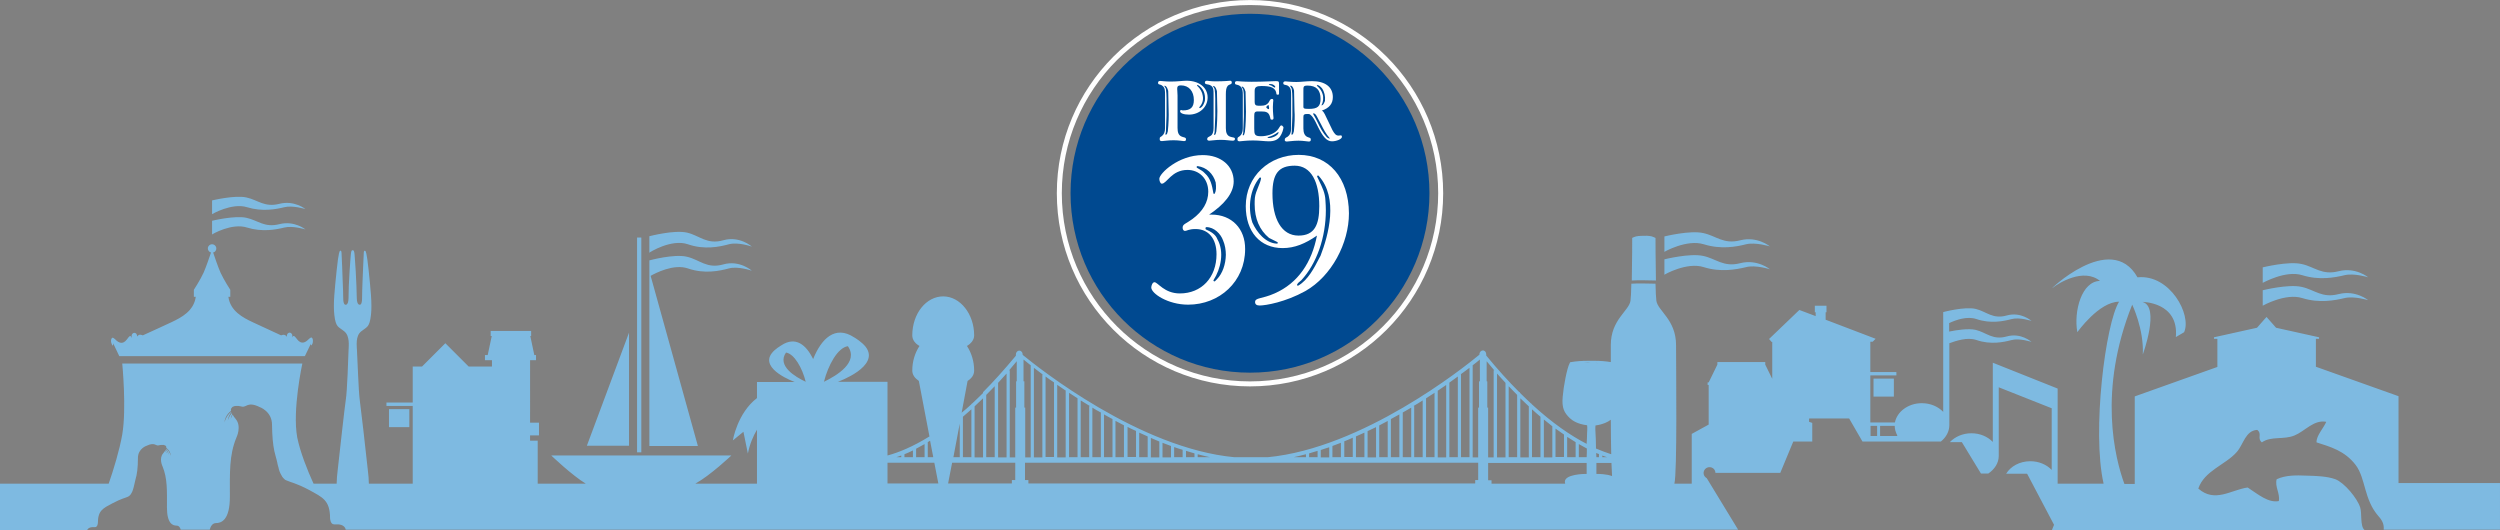 <svg xmlns="http://www.w3.org/2000/svg" xmlns:xlink="http://www.w3.org/1999/xlink" id="Layer_1" x="0px" y="0px" viewBox="0 0 1180 250.2" style="enable-background:new 0 0 1180 250.2;" xml:space="preserve"><rect x="0" y="0" width="1180" height="250.2" fill="#808080" stroke="none"/><style type="text/css">	.st0{fill:#7EBAE1;}	.st1{fill:none;stroke:#FFFFFF;stroke-width:2.353;stroke-miterlimit:10;}	.st2{fill:#004990;}	.st3{fill:#FFFFFF;}</style><g>	<g>		<g>			<g>				<path class="st0" d="M781.6,132.4c-0.2-8.7-0.2-20.1-0.2-20.1c-0.2-0.1-0.6-0.3-0.9-0.4c-1-0.5-2.8-0.7-4.6-0.6      c-1.8,0-3.6,0.1-4.6,0.6c-0.4,0.1-0.7,0.3-0.9,0.4c0,0,0,11.4-0.2,20.1C773.1,132.2,778,132.3,781.6,132.4z M324.7,115.3      c7.8,2.7,14.9,1.2,19.3,0c4.4-1.2,10.9,1.1,10.9,1.1s-5.8-5.2-13.5-3c-7.8,2.2-11.1-2.2-17.1-3.6c-6-1.4-17.8,1.7-17.8,1.7v7.8      C306.4,119.2,316.9,112.6,324.7,115.3z M307.1,130.2c2.3-1.3,10.9-5.8,17.6-3.5c7.8,2.7,14.9,1.2,19.3,0      c4.4-1.2,10.9,1.1,10.9,1.1s-5.8-5.2-13.5-3c-7.8,2.2-11.1-2.2-17.1-3.6c-6-1.5-17.8,1.7-17.8,1.7v87.6h22.9L307.1,130.2z       M804.2,115.3c8,2.5,15.3,1.2,19.9,0c4.5-1.1,11.3,1,11.3,1s-5.9-4.9-13.9-2.9c-8,2.1-11.4-2.1-17.6-3.4      c-6.2-1.4-18.3,1.6-18.3,1.6v7.3C785.4,118.9,796.2,112.8,804.2,115.3z M1086.7,140.7c8,2.5,15.3,1.1,19.9,0      c4.5-1.1,11.2,1,11.2,1s-5.9-4.9-13.9-2.9c-8,2.1-11.4-2.1-17.6-3.4c-6.2-1.4-18.3,1.6-18.3,1.6v7.3      C1068,144.3,1078.7,138.2,1086.7,140.7z M1086.7,129.9c8,2.5,15.3,1.1,19.9,0c4.5-1.1,11.2,1,11.2,1s-5.9-4.9-13.9-2.9      c-8,2.1-11.4-2.1-17.6-3.4c-6.2-1.4-18.3,1.6-18.3,1.6v7.3C1068,133.6,1078.7,127.4,1086.7,129.9z M804.2,126.1      c8,2.5,15.3,1.1,19.9,0c4.5-1.2,11.3,1,11.3,1s-5.9-4.9-13.9-2.9c-8,2.1-11.4-2.1-17.6-3.4c-6.2-1.4-18.3,1.6-18.3,1.6v7.3      C785.4,129.7,796.2,123.5,804.2,126.1z M302.7,112.1h-2v101.4h2V112.1z M116.6,107.4c7.1,2.2,13.6,1,17.6,0c4-1,10,0.9,10,0.9      s-5.3-4.3-12.3-2.5c-7.1,1.8-10.1-1.8-15.6-3c-5.5-1.2-16.2,1.4-16.2,1.4v6.5C100,110.6,109.5,105.1,116.6,107.4z M893.9,187.2      v-8.5h-9.6v8.5H893.9z M183.6,193.1v8.5h9.6v-8.5H183.6z M296.9,157L277,210.4h19.9V157z M932.9,160.5c6.7,2.3,12.8,1,16.6,0      c3.8-1,9.4,0.9,9.4,0.9s-5-4.5-11.7-2.6c-6.7,1.9-9.6-1.9-14.7-3.1c-3.4-0.8-9.1,0.1-12.5,0.8v-4c3.2-1.5,8.5-3.4,12.9-1.9      c6.7,2.3,12.8,1,16.6,0c3.8-1,9.4,0.9,9.4,0.9s-5-4.5-11.7-2.6c-6.7,1.9-9.6-1.9-14.7-3.1c-5.2-1.2-15.3,1.5-15.3,1.5v47.1      c-2.4-2.5-6-4.1-10.1-4.1c-6.4,0-11.7,4-12.7,9.1h-11.6v-22.2h12.3v-1.6h-12.3v-14.3h1.1l1.4-1.4l-23.6-9v-3.5h0.4v-3.1h-5.5      v3.1h0.4v1.8l-7.7-2.9l-14.3,13.7l1.2,1.4h0.3v17.4l-3.3-6.7v-1.2h-22.6v1.2l-4.1,8.4h-0.5v1.2h0.5v18.7l-8,4.4v23.5h-8.2      c1.4-5,0.8-53.7,0.8-65.4c0-12.1-8.7-16.2-9.3-21c-0.2-1.5-0.3-4.1-0.4-8c-3.7-0.1-8.5-0.2-11.4,0c-0.1,3.9-0.2,6.6-0.4,8      c-0.6,4.8-9.3,8.9-9.3,21c0,1.9,0,4.6,0,8c-2.3-0.4-4.9-0.6-7.7-0.6c-0.5,0-1.1,0-1.6,0c-0.5,0-1,0-1.6,0      c-2.9,0-5.5,0.2-7.8,0.6l-0.5,0.1l-0.2,0.4c-1.3,2.4-2.9,10.9-3.3,15.8c-0.5,5.4,0.7,7.6,3.4,10.2c1.3,1.2,3.6,2.7,7.9,3.3      l0.1,0c0,0,0.1,0,0.1,0c0,0,0.1,0.2,0.1,1.2c0,0.4,0,1.4-0.1,2.8c0,1.3-0.1,2.9-0.2,4.8c-7.4-3.8-16.1-9.7-26-18.8v-0.2h-0.2      c-1.7-1.6-3.5-3.3-5.3-5.1v-0.3h-0.3c-5-5-10.2-10.7-15.6-17.3v-0.6c0-1-0.7-1.8-1.6-1.8c-0.8,0-1.6,0.8-1.6,1.8v0.2      c-7.6,6.3-55.1,44.1-99.9,48.4h-15.8c-44.7-4.2-92.2-42-99.9-48.3v-0.2c0-1-0.7-1.8-1.6-1.8c-0.9,0-1.6,0.8-1.6,1.8v0.6      c-5.5,6.6-10.7,12.4-15.6,17.3H464v0.3c-1.8,1.8-3.6,3.5-5.3,5.1h-0.2v0.2c-1.5,1.4-3.1,2.8-4.6,4l2.8-15      c1.9-1.2,3.1-2.8,3.1-4.9c0-4.4-1.3-8.4-3.4-11.6c2-1.2,3.4-2.9,3.4-5c0-10.1-6.6-18.4-14.6-18.4c-8.1,0-14.6,8.2-14.6,18.4      c0,2.1,1.3,3.8,3.4,5c-2.1,3.2-3.4,7.2-3.4,11.6c0,2,1.2,3.6,3.1,4.9l5,26.2c-7.9,4.9-14.6,7.6-19.8,9v-34.8h-23.4      c0,0,20.2-7.2,13.1-16.5c-1.9-2.4-5.3-4.4-5.5-4.5c-8.9-5.8-15.4,0.6-19.3,10.3c-3.3-6.8-8.3-10.9-15-6.5      c-0.1,0.1-3,1.7-4.5,3.7c-5.9,7.6,10.8,13.6,10.8,13.6h-17.8v7.6c-9.3,7.1-11.4,20-11.4,20l5-4.1l2.1,10.3      c0.9-4.6,2.5-8.2,4.3-11.3v25.5h-29.1c7.2-4,17-13.3,17-13.3h-85c0,0,9.7,9.3,16.3,13.3h-22.7v-20.3h-3.6v-2.5h4.2v-6h-4.2V170      h2.8v-2.4h-0.8l-1.9-9h0.4v-2.4h-19.1v2.4h0.5l-1.9,9h-1.3v2.4h3.3v3h-11l-11-11l-11,11h-4.4v17h-12.4v1.6h12.4v36.7h-20.7      c0-1.8-0.2-3.9-0.5-6.5c-1.1-10.1-3.2-28.8-3.8-33c-0.6-4.2-1.1-20.6-1.3-23.1c-0.1-2.6-0.8-7.1,2-9.3c2.7-2.2,3.9-1.7,4.6-7.8      c0.6-5.2-0.2-12.1-1.1-21c-0.9-8.9-1.5-9.1-1.5-9.1s-0.8-0.7-0.8,0.9c-0.1,1.7-0.2,4.1-0.3,6.6c-0.1,2.5-0.5,10.9-0.5,14.7      c0,3.1-0.9,3.1-0.9,3.1s-1.5,0.6-1.6-3c-0.1-3.6-0.2-8.3-0.5-12.8c-0.6-8-0.4-9.9-1.4-9.9h-0.1c-0.9,0-0.8,1.9-1.4,9.9      c-0.3,4.5-0.5,9.2-0.5,12.8c-0.1,3.7-1.6,3-1.6,3s-0.9,0-0.9-3.1c0-3.8-0.5-12.2-0.5-14.7c-0.1-2.5-0.2-5-0.3-6.6      c-0.1-1.7-0.8-0.9-0.8-0.9s-0.6,0.2-1.5,9.1c-0.9,8.9-1.7,15.7-1.1,21c0.7,6.1,1.9,5.5,4.7,7.8c2.7,2.2,2.1,6.7,2,9.3      c-0.1,2.6-0.6,19-1.3,23.1c-0.6,4.2-2.7,22.9-3.8,33c-0.3,2.5-0.5,4.7-0.5,6.5H148c-2.9-6.3-6.3-14.9-7.7-21.8      c-2.4-12.9,2.4-34.9,2.4-34.9h-85c0,0,2.1,21.2,0,33.5c-1.3,7.4-4.1,16.6-6.4,23.2H0v22l41.1,0c0.5-1.5,2.6-1.5,2.6-1.5h1.2      c1.2,0,1.3-2,1.3-2c0-5.9,2.5-6.9,6.8-9.2c4.3-2.3,6.3-2.6,7.5-3.2c0.4-0.2,0.7-0.5,1-0.8c0.1-0.1,0.1-0.2,0.2-0.3      c0.3-0.4,0.5-0.8,0.7-1.2c0,0,0,0,0,0c0.2-0.5,0.4-1,0.5-1.5c0-0.1,0.1-0.2,0.1-0.3c0.1-0.5,0.3-1,0.4-1.6v0      c0.2-0.8,0.3-1.5,0.5-2.2c0.8-2.6,1.2-5.8,1.2-10.3c0-4.5,4.1-5.8,4.1-5.8c4-1.9,4.3,0.3,5.8-0.2c0.4-0.1,0.8-0.2,1.2-0.2      c0.1,0,0.2,0,0.4,0c0.2,0,0.4,0,0.6,0c0.1,0,0.2,0,0.3,0.1c0.2,0.1,0.3,0.1,0.5,0.2c0.1,0,0.1,0.1,0.2,0.1      c0.1,0.1,0.2,0.3,0.3,0.5c0,0,0,0,0,0.1c0,0,0,0,0-0.1c0,0.2,0,0.4,0,0.6l0.1,0c0,0,1.8,1.2,2.1,3.8c0,0-0.6-2.3-2.2-3.5      c0,0-0.1,0.1-0.1,0.2c0.5,0.5,1.1,1.4,1.2,2.7c0,0-0.3-1.4-1.3-2.5c0,0.1-0.1,0.2-0.2,0.3c0.2,0.4,0.5,1,0.5,1.6      c0,0-0.2-0.7-0.6-1.5c-0.2,0.4-0.6,0.9-1,1.4c-2.1,2.4-0.3,6.1-0.3,6.1c2.4,5.8,2.1,11.7,2.1,19.4c0,7.8,2.8,8.6,4.6,8.6      c1.1,0,1.7,1.1,1.9,1.9H99c0.3-1.2,1.1-3.1,2.9-3.1c2.5,0,6.6-1.3,6.6-12.4c0-11.2-0.4-19.6,3.1-28c0,0,2.6-5.3-0.4-8.8      c-0.6-0.7-1.1-1.4-1.4-2c-0.6,1.1-0.9,2.1-0.9,2.1c0.1-1,0.4-1.7,0.7-2.4c-0.1-0.1-0.2-0.3-0.2-0.4c-1.4,1.6-1.9,3.6-1.9,3.6      c0.2-1.9,1-3.2,1.7-4c0-0.1-0.1-0.2-0.1-0.2c-2.4,1.8-3.2,5.1-3.2,5.1c0.4-3.8,3.1-5.5,3.1-5.5l0,0c0-0.3,0-0.6,0-0.8      c0,0,0,0,0,0c0-0.2,0.1-0.3,0.2-0.5c0,0,0-0.1,0.1-0.1c0.1-0.1,0.2-0.2,0.2-0.3c0,0,0.1-0.1,0.1-0.1c0.1-0.1,0.3-0.2,0.4-0.3      c0,0,0,0,0.1,0c0.4-0.2,0.8-0.3,1.3-0.3c0,0,0.1,0,0.1,0c0.2,0,0.4,0,0.6,0c0.1,0,0.1,0,0.2,0c0.2,0,0.5,0,0.7,0.1      c0.1,0,0.1,0,0.2,0c0.3,0.1,0.6,0.1,0.9,0.2c2.2,0.6,2.7-2.6,8.4,0.2c0,0,5.9,2,5.9,8.4l0.1,3.6c0,0,0,0,0,0      c0.2,4.6,0.7,8.2,1.6,11.2c0.3,0.9,0.5,2,0.8,3.1v0c0,0.2,0.1,0.4,0.1,0.6c0.1,0.3,0.1,0.5,0.2,0.8c0.1,0.2,0.1,0.4,0.2,0.7      c0.1,0.3,0.2,0.6,0.2,0.9c0.1,0.2,0.1,0.4,0.2,0.6c0.1,0.4,0.3,0.9,0.5,1.3c0,0.1,0.1,0.1,0.1,0.2c0.2,0.4,0.4,0.8,0.6,1.1      c0.1,0.1,0.2,0.2,0.2,0.4c0.2,0.3,0.4,0.5,0.6,0.7c0.1,0.1,0.2,0.2,0.3,0.3c0.3,0.3,0.6,0.6,1,0.7c1.9,0.9,4.7,1.3,10.9,4.6      c6.1,3.4,9.8,4.7,9.8,13.3c0,0,0.1,2.9,1.9,2.9h1.7c0,0,3.3-0.1,3.8,2.5l657.2,0l-14.8-24.3c-0.9-0.5-1.5-1.4-1.5-2.4      c0-1.5,1.2-2.8,2.8-2.8c0.4,0,0.8,0.1,1.1,0.2c1,0.4,1.7,1.4,1.7,2.5h30.6l6.1-14.7h0l0-0.1h9v-8.8l-1.5-0.5v-1.5h0.1v-0.1h18.8      l6.3,10.9h37c2.4-1.9,4-4.7,4-7.7v-38.7C923.2,160.9,928.6,159,932.9,160.5z M371,166.4c3.9,0.6,7.7,7.3,9.3,13.8      C375.4,177.9,366.6,172.7,371,166.4z M400.2,163.4c5.3,7.6-5.3,13.9-11.3,16.8C390.9,172.3,395.4,164.1,400.2,163.4z       M437.9,208.7c0.4-0.2,0.8-0.5,1.1-0.7l1.5,7.8h-2.6V208.7z M432.4,211.8c1.3-0.7,2.6-1.4,4-2.2v6.2h-4V211.8z M426.9,214.4      c1.3-0.5,2.6-1.1,4-1.8v3.2h-4V214.4z M425.4,215v0.8h-2.3C423.8,215.6,424.6,215.3,425.4,215z M418.9,228.2v-9.8H441l1.9,9.8      H418.9z M471.1,180.7c1.3-1.4,2.6-2.9,4-4.4v39.6h-4V180.7z M465.5,186.4c1.3-1.3,2.6-2.7,4-4.1v33.5h-4V186.4z M460,191.8      c1.3-1.2,2.6-2.5,4-3.8v27.9h-4V191.8z M454.5,196.7c1.3-1.1,2.6-2.3,4-3.5v22.6h-4V196.7z M453,199.9v15.9h-3L453,199.9z       M479.2,226.6h-1.6v1.6h-30.1l1.9-9.8h29.8V226.6z M480,180h-0.4v12.4h-0.4v23.5h-2.6v-41.1h-0.3c1.2-1.4,2.4-2.8,3.6-4.3V180z       M693.6,173.6v42.2h-4v-39.1h-0.2C691,175.6,692.4,174.5,693.6,173.6z M684.1,180.6c1.4-1,2.7-1.9,4-2.9v38.1h-4V180.6z       M682.6,181.7v34.2h-4v-31.4h-0.1C679.9,183.5,681.3,182.6,682.6,181.7z M673.1,188c1.4-0.9,2.7-1.7,4-2.6v30.4h-4V188z       M671.5,189v26.8h-4v-24.1h-0.4C668.7,190.8,670.1,189.9,671.5,189z M662.1,194.7c1.3-0.8,2.7-1.6,4-2.3v23.4h-4V194.7z       M656.5,197.8c1.3-0.7,2.7-1.5,4-2.2v20.2h-4V197.8z M655,198.7v17.1h-4v-15H651C652.3,200.1,653.7,199.4,655,198.7z       M645.5,203.5c1.3-0.6,2.7-1.3,4-1.9v14.3h-4V203.5z M640,206c1.3-0.6,2.7-1.2,4-1.8v11.6h-4V206z M634.5,208.3      c1.3-0.5,2.7-1.1,4-1.7v9.1h-4V208.3z M628.9,210.5c1.3-0.5,2.6-1,4-1.5v6.8h-4V210.5z M623.4,212.4c1.3-0.4,2.6-0.9,4-1.3v4.8      h-4V212.4z M617.9,214c1.3-0.4,2.6-0.8,4-1.2v3h-4V214z M616.4,214.4v1.4h-5.8C612.5,215.4,614.4,214.9,616.4,214.4z       M565.3,214.4c1.9,0.5,3.9,1,5.8,1.4h-5.8V214.4z M559.8,212.8c1.3,0.4,2.6,0.8,4,1.2v1.8h-4V212.8z M554.2,211      c1.3,0.5,2.6,0.9,4,1.3v3.5h-4V211z M548.7,209c1.3,0.5,2.6,1,4,1.5v5.4h-4V209z M543.2,206.7c1.3,0.6,2.6,1.1,4,1.7v7.5h-4      V206.7z M537.7,204.2c1.3,0.6,2.6,1.2,4,1.8v9.8h-4V204.2z M532.2,201.5c1.3,0.7,2.6,1.3,4,1.9v12.3h-4V201.5z M526.6,198.7      c1.3,0.7,2.7,1.4,4,2.1h-0.1v15h-4V198.7z M521.1,195.6c1.3,0.7,2.6,1.5,4,2.2v18h-4V195.6z M515.6,192.4c1.3,0.8,2.6,1.6,4,2.3      v21.1h-4V192.4z M510.1,189c1.4,0.9,2.9,1.8,4.4,2.7h-0.4v24.1h-4V189z M504.6,185.4c1.3,0.9,2.6,1.7,4,2.6v27.8h-4V185.4z       M499.1,181.7c1.3,0.9,2.6,1.8,4.1,2.8H503v31.4h-4V181.7z M493.5,177.7c1.2,0.9,2.6,1.9,4,2.8v35.2h-4V177.7z M488,173.6      c1.3,1,2.6,2,4.2,3.2H492v39.1h-4V173.6z M483.1,180v-10.3c0.9,0.7,2,1.6,3.5,2.8h-0.1v43.4h-2.6v-23.5h-0.4V180H483.1z       M697.8,226.6h-1.5v1.6H485.4v-1.6h-1.6v-8.2h213.9V226.6z M698.5,180h-0.4v12.4h-0.4v23.5h-2.6v-43.4h-0.1      c1.4-1.1,2.6-2,3.5-2.8V180z M739.7,206.2c1.4,0.9,2.7,1.7,4,2.5v7.1h-4V206.2z M734.2,202.3c1.4,1,2.7,1.9,4,2.8v10.6h-4V202.3      z M728.7,198c1.4,1.1,2.7,2.2,4,3.2v14.7h-4V198z M723.1,193.2c1.3,1.2,2.7,2.4,4,3.5v19.1h-4V193.2z M717.6,188      c1.3,1.3,2.7,2.6,4,3.8v24.1h-4V188z M712.1,182.3c1.3,1.4,2.7,2.8,4,4.1v29.4h-4V182.3z M706.6,176.3c1.3,1.5,2.7,3,4,4.4v35.2      h-4V176.3z M701.7,180v-9.5c1.2,1.5,2.4,2.9,3.6,4.3H705v41.1h-2.6v-23.5H702V180H701.7z M748.9,223.7c-0.3,0-0.6,0-0.9,0      c-0.1,0-9.4,0.1-9.4,3.7c0,0.3,0.1,0.6,0.2,0.9H704v-1.6h-1.6v-8.2h46.5C748.9,220.1,748.9,221.8,748.9,223.7z M748.9,215.8      h-3.7v-6.2c1.3,0.8,2.6,1.4,3.8,2.1C749,213,749,214.4,748.9,215.8z M751.2,171.3c-1.1,0-2.3,0-3.5,0c0.6,0,1.3-0.1,1.9-0.1      C750.2,171.3,750.7,171.3,751.2,171.3c0.5,0,1,0,1.6,0c0.6,0,1.3,0,1.9,0.1C753.5,171.3,752.3,171.3,751.2,171.3z M753.1,204.8      c-0.1-1.4-0.1-2.4-0.1-2.8c0-0.9,0.1-1.1,0.1-1.2c0,0,0,0,0,0l0.1,0c3.5-0.5,5.7-1.6,7.1-2.7c0,5.8,0.1,11.5,0.2,16.3      c-2.2-0.7-4.6-1.6-7.2-2.7C753.3,208.8,753.2,206.5,753.1,204.8z M758.6,215.8h-2.3V215C757,215.3,757.8,215.6,758.6,215.8z       M753.4,213.8c0.4,0.2,0.9,0.4,1.3,0.5v1.5h-1.2C753.5,215.1,753.4,214.5,753.4,213.8z M754.4,223.7c-0.2,0-0.6,0-0.9,0      c0-1.8,0-3.6,0-5.2h7.1c0.1,2.5,0.2,4.6,0.3,6.2C758.2,223.7,754.5,223.7,754.4,223.7z M886,205.8h-3.1V201h3.1V205.8z       M895.5,205.8h-8.1V201h6.9c0,0,0,0,0,0c0,1.6,0.5,3.1,1.2,4.5V205.8z M116.6,97.8c7.1,2.2,13.6,1,17.6,0c4-1,10,0.9,10,0.9      s-5.3-4.3-12.3-2.5c-7.1,1.8-10.1-1.8-15.6-3c-5.5-1.2-16.2,1.4-16.2,1.4v6.5C100,101.1,109.5,95.6,116.6,97.8z M53.4,162.7      c0-0.2,0-0.5,0-0.7l2.9,6.1h87.6l2.8-5.8c0,0.1,0,0.2,0,0.3c0.1,0.4,0.2,0.5,0.4,0.3c0.1-0.1,0.6-0.8,0.6-1.9      c0-0.4,0-1.1-0.4-1.5c-0.4-0.5-0.9,0-1.6,0.6c-0.8,0.8-1.8,1.7-3.1,1.6c-1.3-0.1-2.1-1.2-2.8-2.1c-0.6-0.7-1-1.3-1.5-0.9      c-0.2,0.1-0.3,0.3-0.4,0.5l-0.1,0c0.1-0.2,0.2-0.5,0.2-0.7c0-0.8-0.6-1.5-1.3-1.5c-0.7,0-1.3,0.7-1.3,1.5c0,0.2,0,0.4,0.1,0.5      h-0.1c-0.1-0.3-0.4-0.6-0.8-0.8c-0.6-0.3-1.2-0.2-1.9,0.1c-4-1.9-10.3-4.8-13.4-6.2c-4.7-2.2-10.6-5.3-11.5-12h0.9v-3.3      c0,0-3-4.6-4.6-8.1c-1.1-2.5-2.7-7.1-3.5-9.5c0.9-0.2,1.5-1,1.5-1.9c0-1.1-0.9-2-2-2c-1.1,0-2,0.9-2,2c0,0.9,0.7,1.7,1.5,1.9      c-0.8,2.4-2.4,7-3.5,9.5c-1.6,3.5-4.6,8.1-4.6,8.1v3.3h0.9c-0.9,6.7-6.8,9.8-11.5,12c-3.1,1.4-9.4,4.4-13.5,6.2      c-0.8-0.3-1.4-0.5-2-0.1c-0.5,0.3-0.8,0.7-0.9,1.1l0,0c0.1-0.2,0.2-0.4,0.2-0.7c0-0.9-0.6-1.5-1.3-1.5c-0.7,0-1.3,0.7-1.3,1.5      c0,0.2,0.1,0.5,0.2,0.7l-0.1,0.1c-0.1-0.2-0.2-0.4-0.4-0.6c-0.5-0.5-0.9,0.1-1.5,0.9c-0.7,0.9-1.5,2-2.8,2.1      c-1.3,0.1-2.3-0.8-3.1-1.6c-0.7-0.6-1.2-1.1-1.6-0.6c-0.4,0.5-0.4,1.1-0.4,1.5c0.1,1,0.6,1.7,0.6,1.9      C53.1,163.2,53.3,163.1,53.4,162.7z M1132.1,228.2V187l-39-13.9v-13.2h1.5l0-0.7l-20.3-4.5l-2.2-2.5l-2.3-2.6l-2.3,2.6l-2.2,2.5      l-20.3,4.5l0,0.7h1.6v13.3l-39,13.9v41.3h-4.9c-4.4-12.1-12.6-43.9,3.7-84.6c0,0,5.6,11.6,5,23.5c0,0,8.3-22.6-0.2-24.8      c0,0,17.3,0,15.8,16.6l3.9-2.3c3.7-8.2-6.7-27.5-22-25.9c-12.7-22.5-43,7.4-40.1,5c3-2.4,14.7-9.6,22.4-3.3      c-8.6,0.1-12.5,14.2-10.7,24.2c0,0,10.2-14.4,19.7-14.4c-6.4,10.2-12.9,61.3-7.3,85.9h-21.7v-44.9l-30.6-12.2v37.4      c-2.4-2.5-6-4.1-10.1-4.1c-4.2,0-7.8,1.7-10.2,4.2h5.7l9,14.8h3.5c2.9-2,4.9-4.9,4.9-8.3v-32.4l25,9.9v29.1      c-2.4-2.5-6-4.1-10.1-4.1c-5,0-9.3,2.4-11.4,5.9h9.9l12.7,24.1l-1,2.5H1116c0,0,0-0.1,0-0.1c-2.1-1.8-1.1-7.9-2-10.6      c-1.4-4.4-7.5-11.7-11.7-13.3c-3.8-1.4-9.1-1.6-13.7-1.7c-4.7-0.2-9.7-0.3-14,1.7c-1,3.4,1.7,6.8,1,10.3      c-4.9,1-9.8-3.2-14.7-6.4c-7.8,1.1-15.5,7.4-23.3,0.5c2.9-8.5,12.9-11.2,18.2-17.3c3.2-3.7,4-10,9.6-10.4      c2.5,1.9-0.2,3.9,2.2,5.9c4.4-3.1,10.4-1.1,15.5-3.3c5-2.1,9-7.5,14.9-6.4c-1.4,3.2-4.7,6.5-4.6,9.7c6.5,2.1,13.3,3.9,18.5,10.7      c4.8,6.4,3.8,16.3,10.8,24.2c2.1,2.3,2.6,4.3,2.4,6.3h54.9v-22H1132.1z"></path>			</g>		</g>	</g>	<g>		<circle class="st1" cx="590" cy="91.2" r="90"></circle>		<circle class="st2" cx="590" cy="91.2" r="84.7"></circle>		<g>			<g>				<path class="st3" d="M604.8,59.2c-0.8,0-0.8,1.4-2.5,2.8c-1.6,1.4-4.4,2.3-7.1,2.3c-3,0-3.2-0.8-3.2-3.7v-5.8      c0-1.6,0.2-2.2,1.7-2.2h1.6c2.3,0,3.4,0.4,4,2.1c0.5,1.3,0.1,1.8,1.1,1.8c0.4,0,0.7-0.2,0.7-0.8c0-0.5-0.3-2.2-0.3-5.2      c0-1.8,0.2-2.8,0.2-3c0-0.6-0.2-0.8-0.6-0.8c-1,0-1,0.8-1.7,1.8c-0.8,1-1.8,1.4-3.5,1.4h-1.3c-1.2,0-1.7-0.5-1.7-1.7v-5.3      c0-1.8,0.9-2.3,3.2-2.3c4,0,5.8,0.6,6.7,2.3c0.6,1.2,0,1.8,1,1.8c0.6,0,0.6-0.2,0.6-0.8c0-0.3,0-1.4,0-3.4v-0.8      c0-1.3-0.2-1.4-1.6-1.4c-1.8,0-5.5,0.3-11.3,0.3c-4.3,0-6.6-0.3-6.9-0.3c-0.7,0-1,0.3-1,0.8c0,1.3,1.1,0.4,2.6,1.7      c1,1,1.1,2.2,1.1,4.1v15.7c0,1.8-0.5,3-1.6,3.8c-1,0.6-0.9,0.6-0.9,1.6c0,0.4,0.3,0.7,1,0.7c0.8,0,2.9-0.4,6.3-0.4      c3,0,5.6,0.4,7.5,0.4c2.5,0,4.2-0.7,5.3-2.3c1-1.4,1.6-3.5,1.6-4.4C605.4,59.5,605.2,59.2,604.8,59.2z M597.8,50.3l0.7-0.7      c0.1,0,0.1-0.1,0.2,0c0.1,0,0.1,0.1,0.1,0.2l0.1,0.4c0.1,0.3,0.1,0.7,0.1,1.1c0,0.1,0,0.1-0.1,0.2c-0.1,0-0.1,0-0.2,0      c-0.4-0.1-0.8-0.4-1.1-1C597.7,50.5,597.7,50.4,597.8,50.3z M598.9,39.9c0-0.1,0.1-0.2,0.2-0.2c1.1-0.2,2.2,0.2,2.8,1.1      c0,0,0,0.1,0,0.1v0.2c0,0.1,0,0.1-0.1,0.2c-0.1,0-0.1,0-0.2,0c-0.3-0.1-0.6-0.3-0.9-0.5c0,0-0.4-0.3-0.4-0.3      c-0.4-0.1-0.7-0.3-1.1-0.4l-0.2-0.1C598.9,40,598.9,40,598.9,39.9C598.9,39.9,598.9,39.9,598.9,39.9z M587.6,62.3      c-0.3,1.2-0.4,1.3-0.5,1.4l-0.1,0.1c-0.1,0.1-0.2,0.1-0.3,0.1c-0.1,0-0.1-0.1-0.1-0.2c0,0,0,0,0-0.1l0-0.1l0-0.1l0.2-0.7      c0,0,0.3-7.7,0.3-7.7l0-6.1c0-0.8,0-1.4,0-2c0-1.7,0-3-0.3-4.6c0-0.1-0.7-1.2-0.7-1.2c0,0,0-0.1,0-0.1c0-0.1,0-0.1,0.1-0.1      c0.1-0.1,0.2-0.1,0.2,0c1,0.4,1.2,1.6,1.5,2.4l0,0.1c0,0,0,0,0,0c0,0,0.2,9.2,0.2,9.3C588.1,54.6,588,59,587.6,62.3z       M601.7,64.4c-0.9,0.4-2.1,0.9-3.2,0.7c-0.1,0-0.2-0.1-0.2-0.2c0-0.1,0.1-0.2,0.2-0.2c1.6-0.4,3.2-1.2,4.7-2.3      c0.1-0.1,0.2-0.1,0.2,0c0.1,0,0.1,0.1,0.1,0.2C603.3,63.4,602.5,64,601.7,64.4z"></path>				<path class="st3" d="M632.8,63.9c-0.2,0-0.6,0.1-1,0.1c-1.2,0-1.9-0.8-2.9-2.6l-3.6-7.5c-0.4-0.8-0.8-1.4-1.4-1.7      c3.5-1.2,5.2-3.2,5.2-6.4c0-4.8-3.7-7.5-9.8-7.5c-2.7,0-5.2,0.4-7.4,0.4c-2.9,0-4.7-0.3-5.2-0.3c-0.6,0-1,0.3-1,0.8      c0,1.3,1.4,0.4,2.7,1.7c1,0.9,1,2.2,1,4.1v15.7c0,1.8-0.5,3-1.6,3.8c-1,0.6-1.4,0.6-1.4,1.6c0,0.4,0.3,0.7,1,0.7      c0.9,0,2.8-0.4,5.5-0.4c2.4,0,4,0.4,4.8,0.4c0.7,0,1-0.2,1-0.9c0-1-0.7-0.8-1.7-1.3c-1.2-0.6-1.8-1.9-1.8-4v-5.4      c0-1.1,0.4-1.4,1.7-1.4c1.3,0,1.2,0,2,0.7c0.7,0.6,1.6,2,3,5c2.4,4.9,4.2,7.2,6.8,7.2c2.2,0,4.7-1.1,4.7-2.1      C633.3,64,633.2,63.9,632.8,63.9z M610.7,62c-0.3,1.1-0.4,1.3-0.6,1.4l-0.1,0.1c-0.1,0.1-0.2,0.1-0.3,0.1      c-0.1,0-0.1-0.1-0.1-0.2c0,0,0,0,0-0.1l0-0.1l0-0.1c0,0,0.1-0.8,0.1-0.8c0,0,0.3-7.7,0.3-7.7l0-6.1c0-0.8,0-1.4,0-2      c0-1.7-0.1-3-0.3-4.6c0-0.1-0.7-1.2-0.7-1.2c0,0,0-0.1,0-0.1c0-0.1,0-0.1,0.1-0.1c0.1-0.1,0.1-0.1,0.2-0.1      c1,0.4,1.3,1.6,1.5,2.4l0,0.1c0,0,0,0,0,0l0.2,9.3C611.2,54.4,611.1,58.8,610.7,62z M621.5,40.3c0-0.1,0-0.1,0.1-0.2      c0,0,0.1-0.1,0.2,0c0.9,0.2,1.6,0.9,2.2,1.6c0,0,0,0,0,0c1.1,1.6,1.6,3.7,1.4,5.8c0,0,0,0,0,0.1l-0.2,0.5      c-0.3,0.6-0.5,1.3-1.2,1.6c-0.1,0-0.2,0-0.2,0c-0.1-0.1-0.1-0.2,0-0.2c0.8-1.4,1-3.7,0.4-5.3c-0.4-1.3-1.2-2.5-2.4-3.5      c0,0-0.1-0.1-0.1-0.2V40.3z M617.8,51.4c-2.9,0-2.6-0.3-2.6-1.9v-6.4c0-2.2-0.1-2.7,2-2.7c4.1,0,6.1,2.1,6.1,6.3      C623.3,50.3,621.8,51.4,617.8,51.4z M627.6,65.3c0,0.1-0.1,0.1-0.2,0.1c-0.4-0.1-0.8-0.4-1.1-0.6c-1.9-2.1-3.2-4.5-4.3-6.9      c-0.7-1.4-1.4-2.8-2.2-4.1c0-0.1,0-0.2,0-0.2c0.1-0.1,0.1-0.1,0.2-0.1c0.9,0.1,1.3,1,1.7,1.7l0.4,0.8l0,0l1.5,2.8      c1.1,2.2,2.3,4.5,4,6.4C627.7,65.2,627.7,65.3,627.6,65.3z"></path>				<path class="st3" d="M560,38.1c-1.7,0-4.2,0.4-7.4,0.4c-2.6,0-4.3-0.3-5-0.3c-0.6,0-1,0.3-1,0.8c0,1.3,0.9,0.4,2.3,1.7      c1,0.9,1,2.2,1,4.1v15.7c0,1.8-0.5,3-1.6,3.8c-1,0.6-0.9,0.6-0.9,1.6c0,0.4,0.3,0.7,1,0.7c0.9,0,2.8-0.4,5.5-0.4      c2.6,0,4.2,0.4,4.9,0.4s1-0.2,1-0.9c0-1-1.3-0.8-2.2-1.3c-1.3-0.6-1.8-1.9-1.8-4V45.1c0-3.3-0.9-4.8,1.6-4.8      c3.8,0,6.1,2.8,6.1,6.9c0,3.6-1.7,4.9-5.1,4.9c-1,0-0.6-0.2-0.8-0.2c-0.4,0-0.6,0.3-0.6,0.6c0,0.9,1.6,1.6,4.2,1.6      c4.8,0,8.8-3.4,8.8-8.1C570,41.4,566.1,38.1,560,38.1z M551.2,62c-0.3,1.2-0.4,1.3-0.6,1.4l-0.1,0.1c-0.1,0.1-0.2,0.1-0.3,0.1      c-0.1,0-0.1-0.1-0.1-0.2c0,0,0,0,0-0.1l0-0.1l0-0.1c0,0,0.2-0.8,0.2-0.8c0,0,0.3-7.7,0.3-7.7l0-6.1c0-0.8,0-1.4,0-2      c0-1.7-0.1-3-0.3-4.6c0-0.1-0.7-1.2-0.7-1.2c0,0,0-0.1,0-0.1c0,0,0-0.1,0.1-0.1c0.1-0.1,0.2-0.1,0.2,0c1,0.4,1.2,1.6,1.5,2.4      l0,0.1c0,0,0,0,0,0c0,0,0.2,9.3,0.2,9.3C551.7,54.3,551.6,58.7,551.2,62z M568.7,47.6C568.7,47.6,568.7,47.6,568.7,47.6      c-0.4,1.2-0.9,2.8-2.3,3.4c-0.1,0-0.2,0-0.3-0.1c-0.1-0.1,0-0.2,0-0.3c1-1.1,2.1-3,1.6-5.4c-0.2-1.6-1.1-3.3-2.6-4.7      c0,0-0.1-0.1-0.1-0.2c0-0.1,0-0.1,0.1-0.1l0.1-0.1c0.1-0.1,0.2-0.1,0.2,0C567.9,41.5,569.1,44.3,568.7,47.6z"></path>				<path class="st3" d="M580.6,64.5c-1.4-0.5-2-1.8-2-4v-16c0-1.9,0.2-3.2,0.9-4c0.9-0.9,1.9-0.5,1.9-1.6c0-0.5-0.3-0.8-0.8-0.8      c-0.3,0-2.4,0.3-7,0.3c-2.2,0-3.5-0.3-3.9-0.3c-0.7,0-1,0.4-1,0.8c0,1.3,1.5,0.5,3,1.6c1.1,0.8,1.1,2,1.1,4.2v15.7      c0,2-0.5,3.2-1.4,3.7c-1.2,0.7-1.6,0.7-1.6,1.6c0,0.4,0.3,0.7,1,0.7c1,0,2.9-0.4,5.4-0.4c2.5,0,4.4,0.4,5.6,0.4      c0.7,0,1.1-0.2,1.1-0.9C582.8,64.7,581.9,65,580.6,64.5z M574.1,62.1c-0.3,1.2-0.4,1.3-0.5,1.4l-0.1,0.1      c-0.1,0.1-0.2,0.1-0.3,0.1c-0.1,0-0.1-0.1-0.1-0.2c0,0,0,0,0-0.1l0-0.1l0-0.1c0,0,0.2-0.8,0.2-0.8c0,0,0.3-7.7,0.3-7.7l0-6.1      c0-0.8,0-1.4,0-2c0-1.7-0.1-3-0.3-4.6c0-0.1-0.7-1.2-0.7-1.2c0,0,0-0.1,0-0.1c0-0.1,0-0.1,0.1-0.1c0.1-0.1,0.1-0.1,0.2,0      c1,0.4,1.2,1.6,1.5,2.4l0,0.1c0,0,0,0,0,0c0,0,0.2,9.3,0.2,9.3C574.6,54.5,574.5,58.8,574.1,62.1z"></path>			</g>			<g>				<path class="st3" d="M613,73.1c-13.8,0-25,10-25,24.2c0,12.1,6.8,19.8,17.4,19.8c5.7,0,10.7-2.1,16.2-5.9      c-2.4,12.5-8.8,22.4-20,27.3c-6.1,2.7-9.2,1.9-9.2,4.1c0,1,0.7,1.6,2.1,1.6c2.9,0,12.2-1.6,21.6-6.8c12.4-7,20.6-22.6,20.6-36.7      C636.6,83.9,627.2,73.1,613,73.1z M603.1,114.7c0,0.2-0.2,0.3-0.4,0.3c-5.3-0.2-9.5-5.3-11.6-10c-2.3-7.3-1-15.8,3.4-21.1      c0.1-0.1,0.3-0.2,0.5-0.1c0.2,0.1,0.2,0.2,0.2,0.4c0,0,0,0,0,0.1c-0.2,1.3-0.8,2.6-1.3,3.9c-0.7,1.7-1.4,3.4-1.6,5.2      c-0.1,1-0.1,2-0.1,3c0,6.8,2.3,12.2,6.8,15.9c0.1,0.1,4,2,4,2C603,114.3,603.1,114.5,603.1,114.7      C603.1,114.7,603.1,114.7,603.1,114.7z M612.9,111.2c-8,0-12.3-7.9-12.3-19.9c0-9.3,2.9-13.1,10.5-13.1      c7.8,0,11.6,7.7,11.6,19.1C622.7,106.1,620.5,111.2,612.9,111.2z M623.3,120.7C623.3,120.7,623.2,120.7,623.3,120.7l-0.7,1.3      c-2.3,4.5-5.3,10.2-9.8,12.8c-0.2,0.1-0.4,0.1-0.5-0.1c-0.1-0.1-0.1-0.2-0.1-0.3c0-0.1,0-0.1,0.1-0.2c0.3-0.6,0.8-1,1.3-1.4      l0.6-0.5c7.4-8,11.6-20.4,11.6-33.1c0-1.5-0.1-3.1-0.2-4.6c-0.1-3.4-1.5-6.2-2.9-9.1l-1-2.1c0-0.1,0-0.1,0-0.2      c0-0.1,0.1-0.3,0.2-0.3c0.2-0.1,0.4-0.1,0.5,0.1C631.9,93.4,627,111.1,623.3,120.7z"></path>				<path class="st3" d="M571.9,101.3c-0.4,0-0.8,0-1.2,0c7-4.7,11.6-10,11.6-15.7c0-7.3-6-12.4-14.6-12.4      c-11.5,0-20.5,8.7-20.5,11.2c0,0.8,0.4,2.3,1.2,2.3c2.3,0,4.6-6.5,12.1-6.5c5.5,0,9.8,4.1,9.8,10.3c0,4.9-2.6,9.3-7.5,12.9      c-3.1,2.3-4.6,2.3-4.6,4.1c0,0.9,0.5,1.5,1.1,1.5c0.9,0,1.7-0.9,5-0.9c6.1,0,9.9,4.5,9.9,11.9c0,11-7.1,18.5-17.3,18.5      c-7.4,0-10.4-5.3-12-5.3c-0.9,0-1.5,1.6-1.5,2.5c0,2.8,7.8,8.1,17.4,8.1c14.8,0,26.9-10.9,26.9-26.2      C587.8,107.9,581.3,101.3,571.9,101.3z M568.6,81.7c-0.7-0.8-1.7-1.4-2.6-1.9l-1-0.6c-0.2-0.1-0.2-0.3-0.2-0.5      c0.1-0.2,0.3-0.3,0.5-0.3c4.2,0.6,7.3,3.5,8.5,7.7c0,0,0,0,0,0c0.3,2.3,0.2,4-0.4,5.2c-0.1,0.2-0.2,0.2-0.4,0.2      c-0.2,0-0.3-0.2-0.3-0.4C572.1,87.7,571.5,84.2,568.6,81.7z M574.4,131.8l-0.9,0.9c-0.2,0.2-0.4,0.2-0.6,0      c-0.2-0.1-0.2-0.4-0.1-0.5c3.4-5.3,5.2-13.3,1.8-19.3c-0.9-2.4-3.2-3.6-5.4-4.6c-0.1-0.1-0.2-0.2-0.2-0.4v-0.3      c0-0.2,0.2-0.4,0.4-0.4c3.7,0,6.8,3.2,7.9,6.3c0,0,0,0,0,0c0,0,0,0,0,0c0,0,0,0,0,0c0.9,2.1,1.3,4.5,1.3,6.8      C578.5,124.7,577.1,129,574.4,131.8z"></path>			</g>		</g>	</g></g></svg>